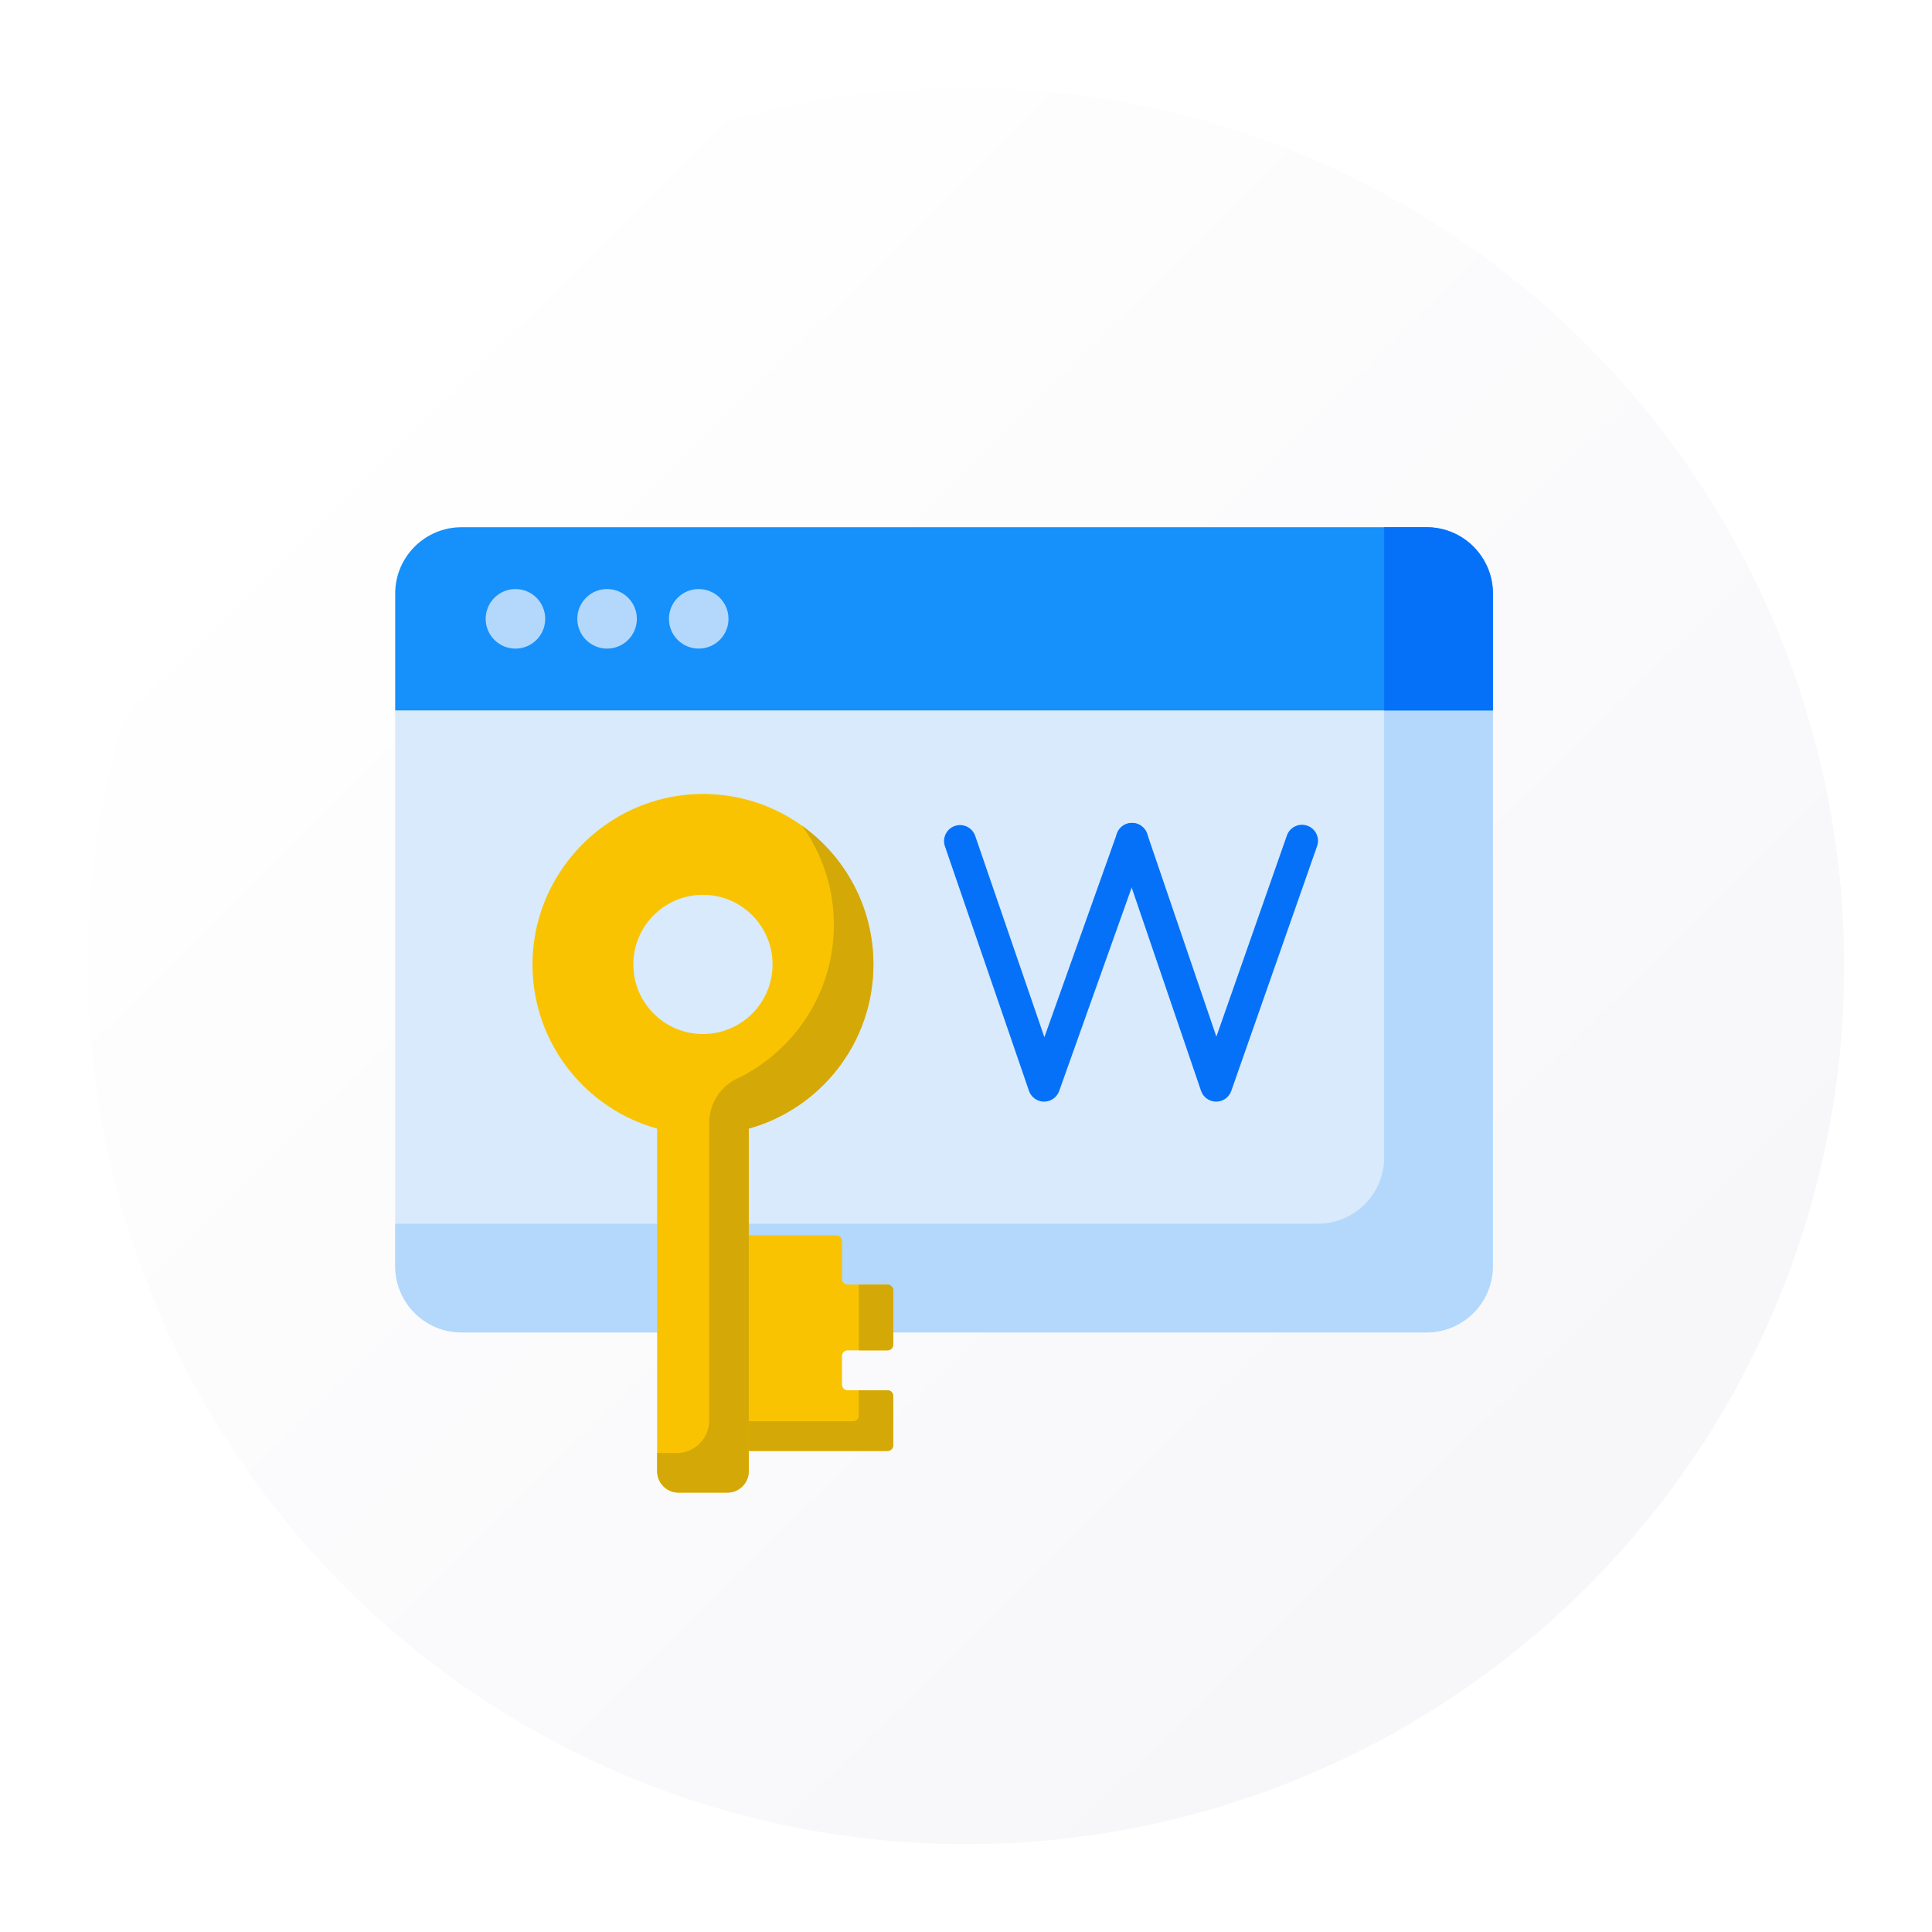 <svg width="88" height="88" viewBox="0 0 88 88" fill="none" xmlns="http://www.w3.org/2000/svg">
<g filter="url(#filter0_d_701_7)">
<circle cx="43" cy="43" r="40" fill="url(#paint0_linear_701_7)"/>
</g>
<path d="M18.486 31.484L18 32.359V57.668C18 59.338 19.354 60.692 21.024 60.692H64.976C66.646 60.692 68 59.338 68 57.668V32.359L67.514 31.484H18.486V31.484Z" fill="#D8EAFB"/>
<path d="M63.048 31.484V52.716C63.048 54.386 61.694 55.74 60.024 55.74H18V57.668C18 59.338 19.354 60.692 21.024 60.692H64.976C66.646 60.692 68 59.338 68 57.668V32.359L67.514 31.484H63.048V31.484Z" fill="#B3D8FB"/>
<path d="M64.976 24.014H21.024C19.354 24.014 18 25.368 18 27.038V32.359H68V27.038C68 25.368 66.646 24.014 64.976 24.014V24.014Z" fill="#1690FB"/>
<path d="M64.977 24.014H63.049V32.359H68.001V27.038C68.001 25.368 66.647 24.014 64.977 24.014V24.014Z" fill="#0571F9"/>
<path d="M23.478 29.543C24.227 29.543 24.834 28.936 24.834 28.186C24.834 27.437 24.227 26.83 23.478 26.83C22.729 26.83 22.121 27.437 22.121 28.186C22.121 28.936 22.729 29.543 23.478 29.543Z" fill="#B3D8FB"/>
<path d="M27.652 29.543C28.401 29.543 29.008 28.936 29.008 28.186C29.008 27.437 28.401 26.83 27.652 26.83C26.902 26.83 26.295 27.437 26.295 28.186C26.295 28.936 26.902 29.543 27.652 29.543Z" fill="#B3D8FB"/>
<path d="M31.825 29.543C32.575 29.543 33.182 28.936 33.182 28.186C33.182 27.437 32.575 26.83 31.825 26.83C31.076 26.83 30.469 27.437 30.469 28.186C30.469 28.936 31.076 29.543 31.825 29.543Z" fill="#B3D8FB"/>
<path d="M38.351 63.068V61.761C38.351 61.62 38.465 61.505 38.606 61.505H40.43C40.571 61.505 40.686 61.391 40.686 61.249V58.768C40.686 58.627 40.571 58.512 40.43 58.512H38.606C38.465 58.512 38.351 58.398 38.351 58.256V56.523C38.351 56.381 38.236 56.267 38.095 56.267H33.988C33.847 56.267 33.732 56.381 33.732 56.523V65.832C33.732 65.973 33.847 66.088 33.988 66.088H40.43C40.571 66.088 40.686 65.973 40.686 65.832V63.58C40.686 63.438 40.571 63.324 40.43 63.324H38.606C38.465 63.324 38.351 63.209 38.351 63.068V63.068Z" fill="#F9C301"/>
<path d="M40.43 63.324H39.118V64.48C39.118 64.621 39.004 64.736 38.862 64.736H33.732V65.832C33.732 65.973 33.847 66.088 33.988 66.088H40.43C40.571 66.088 40.686 65.973 40.686 65.832V63.58C40.686 63.438 40.571 63.324 40.43 63.324V63.324Z" fill="#D4A806"/>
<path d="M40.431 58.513H39.119V61.505H40.431C40.572 61.505 40.687 61.391 40.687 61.249V58.768C40.687 58.627 40.572 58.513 40.431 58.513Z" fill="#D4A806"/>
<path d="M39.782 43.928C39.782 39.577 36.204 36.062 31.83 36.166C27.582 36.267 24.175 39.83 24.255 44.079C24.322 47.577 26.703 50.507 29.931 51.406V67.014C29.931 67.551 30.366 67.986 30.904 67.986H33.133C33.67 67.986 34.105 67.551 34.105 67.014V51.406C37.379 50.495 39.782 47.493 39.782 43.928ZM32.018 47.099C30.267 47.099 28.847 45.68 28.847 43.928C28.847 42.177 30.267 40.757 32.018 40.757C33.77 40.757 35.189 42.177 35.189 43.928C35.189 45.68 33.77 47.099 32.018 47.099Z" fill="#F9C301"/>
<path d="M36.533 37.613C37.444 38.886 37.982 40.443 37.982 42.128C37.982 45.216 36.178 47.882 33.567 49.132C32.794 49.502 32.305 50.284 32.305 51.14V64.695C32.305 65.518 31.637 66.186 30.814 66.186H29.932V67.014C29.932 67.551 30.367 67.986 30.904 67.986H33.133C33.67 67.986 34.105 67.551 34.105 67.014V51.406C37.379 50.495 39.783 47.493 39.783 43.928C39.783 41.324 38.5 39.022 36.533 37.613V37.613Z" fill="#D4A806"/>
<path d="M47.557 50.178C47.556 50.178 47.554 50.178 47.553 50.178C47.243 50.176 46.968 49.979 46.868 49.686L43.04 38.547C42.909 38.166 43.111 37.752 43.492 37.621C43.873 37.49 44.288 37.693 44.419 38.073L47.57 47.243L50.875 37.968C51.01 37.589 51.427 37.391 51.806 37.526C52.186 37.661 52.383 38.078 52.248 38.457L48.244 49.694C48.141 49.985 47.865 50.178 47.557 50.178V50.178Z" fill="#0571F9"/>
<path d="M55.395 50.178C55.393 50.178 55.393 50.178 55.392 50.178C55.081 50.177 54.805 49.979 54.705 49.684L50.871 38.448C50.741 38.067 50.945 37.652 51.326 37.522C51.707 37.392 52.121 37.596 52.251 37.977L55.404 47.218L58.616 38.056C58.749 37.676 59.165 37.475 59.545 37.609C59.925 37.742 60.125 38.158 59.992 38.538L56.083 49.69C55.98 49.983 55.704 50.178 55.395 50.178V50.178Z" fill="#0571F9"/>
<defs>
<filter id="filter0_d_701_7" x="0" y="0" width="88" height="88" filterUnits="userSpaceOnUse" color-interpolation-filters="sRGB">
<feFlood flood-opacity="0" result="BackgroundImageFix"/>
<feColorMatrix in="SourceAlpha" type="matrix" values="0 0 0 0 0 0 0 0 0 0 0 0 0 0 0 0 0 0 127 0" result="hardAlpha"/>
<feOffset dx="1" dy="1"/>
<feGaussianBlur stdDeviation="2"/>
<feComposite in2="hardAlpha" operator="out"/>
<feColorMatrix type="matrix" values="0 0 0 0 0.592 0 0 0 0 0.599 0 0 0 0 0.754 0 0 0 0.25 0"/>
<feBlend mode="normal" in2="BackgroundImageFix" result="effect1_dropShadow_701_7"/>
<feBlend mode="normal" in="SourceGraphic" in2="effect1_dropShadow_701_7" result="shape"/>
</filter>
<linearGradient id="paint0_linear_701_7" x1="66.188" y1="70.826" x2="12.855" y2="16.913" gradientUnits="userSpaceOnUse">
<stop stop-color="#F7F7FA"/>
<stop offset="1" stop-color="white"/>
</linearGradient>
</defs>
</svg>
